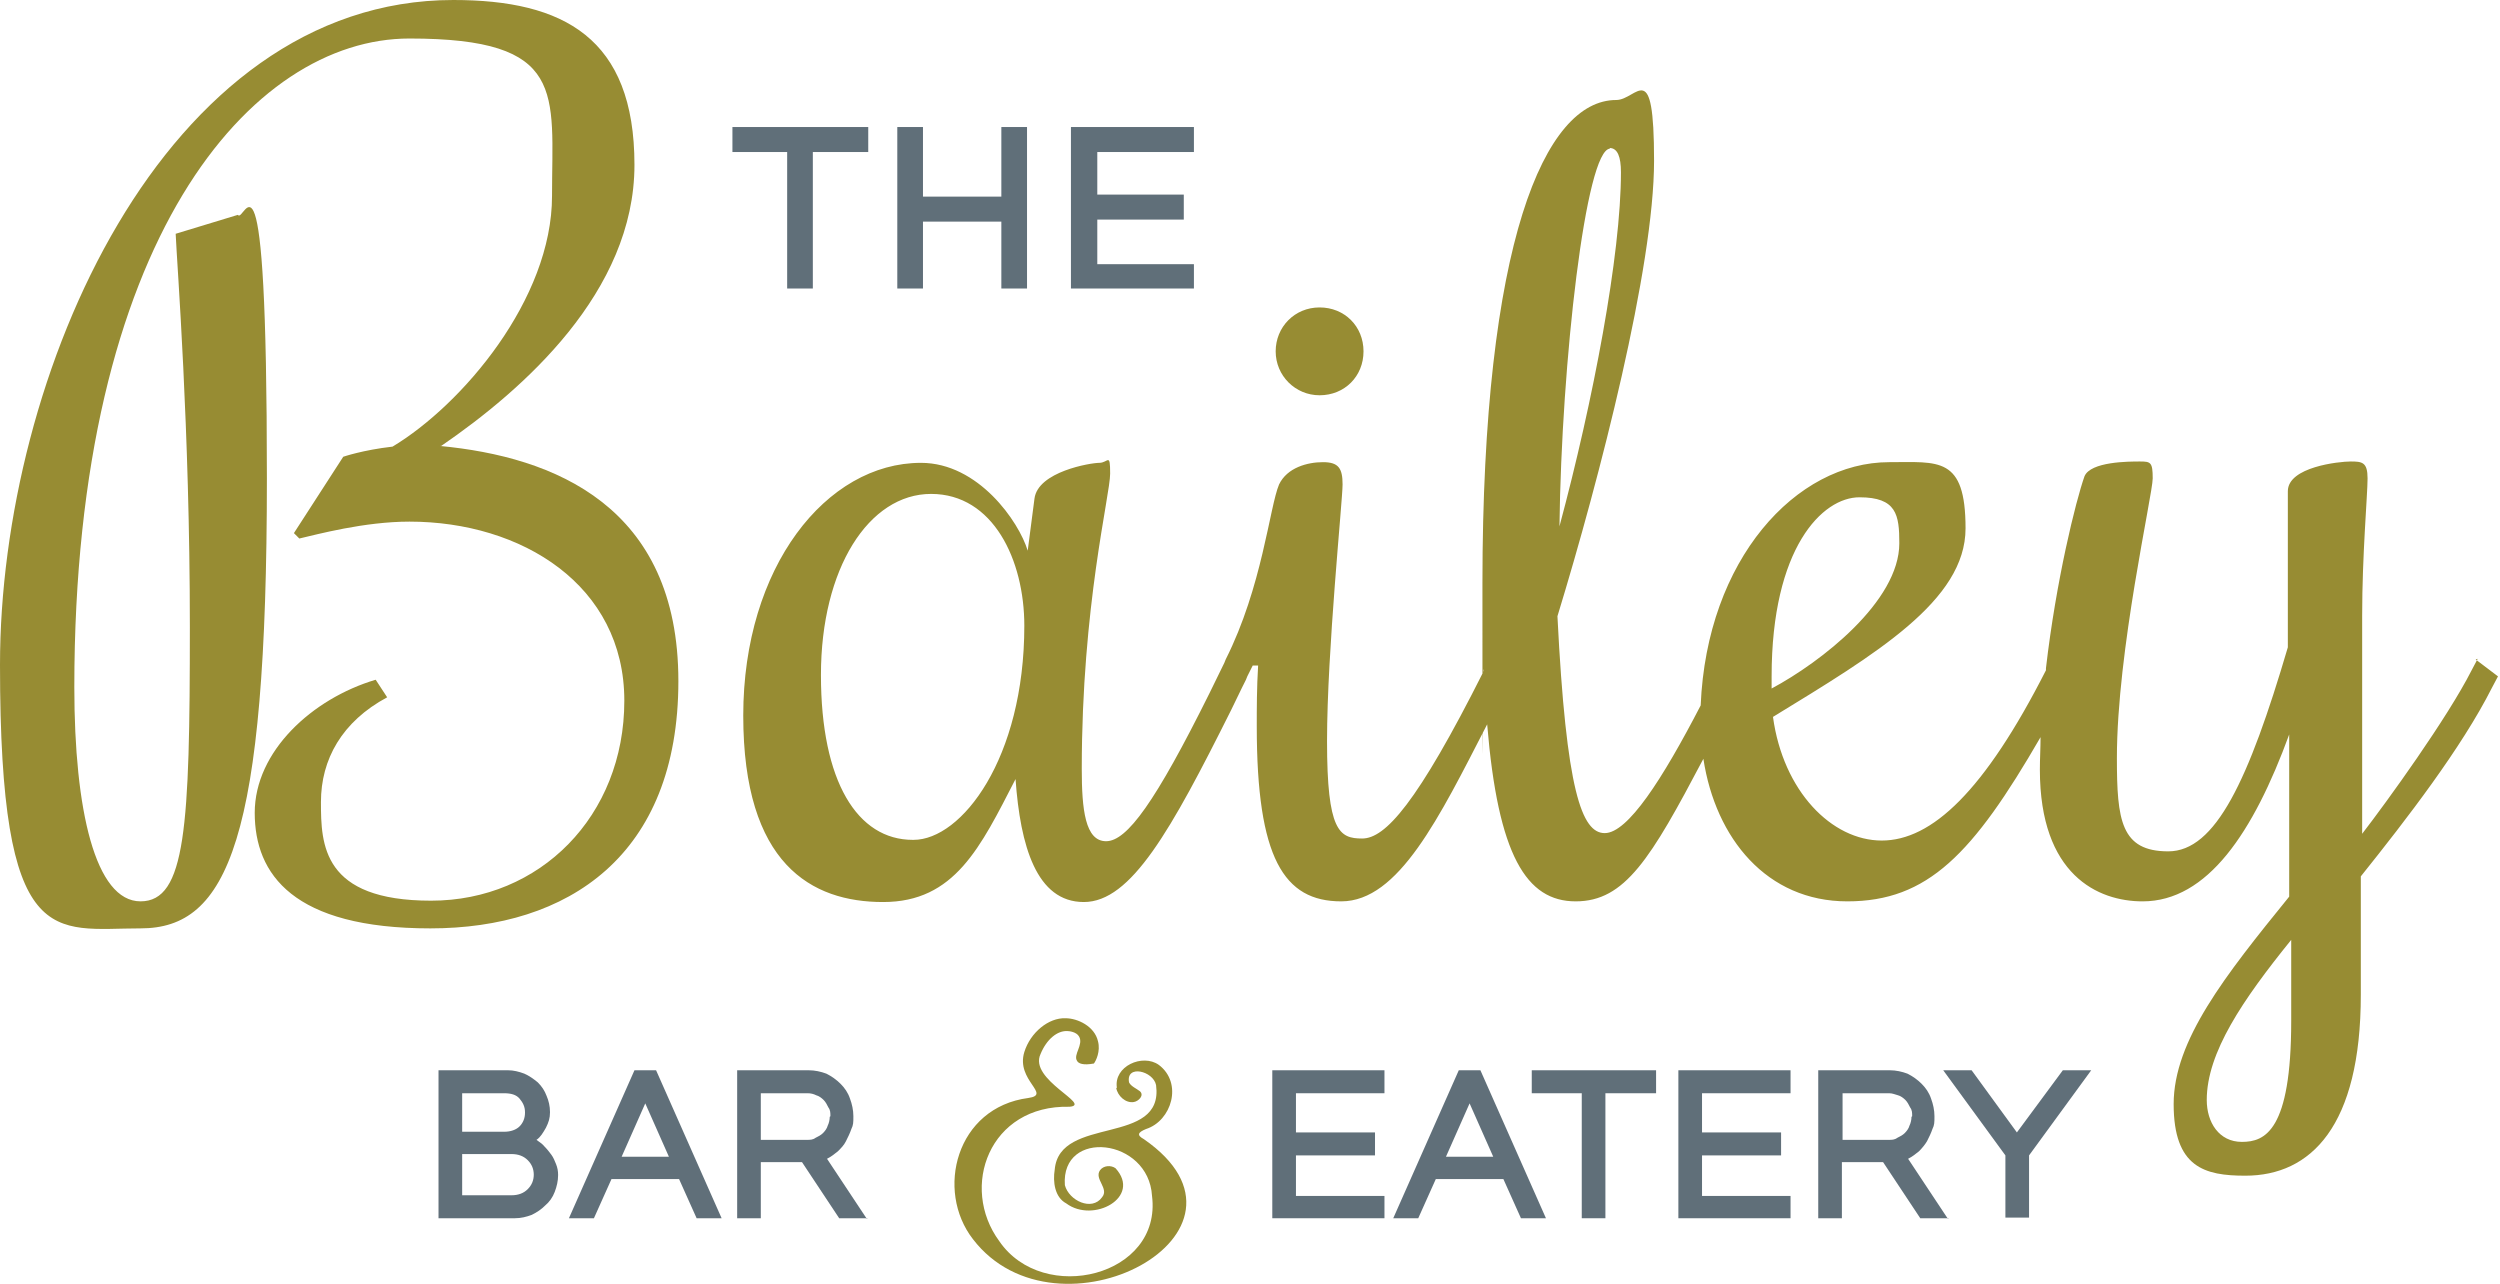 <?xml version="1.0" encoding="UTF-8"?>
<svg id="Layer_1" data-name="Layer 1" xmlns="http://www.w3.org/2000/svg" version="1.1" viewBox="0 0 370 190">
  <defs>
    <style>
      .cls-1 {
        fill: #606f79;
      }

      .cls-1, .cls-2, .cls-3 {
        stroke-width: 0px;
      }

      .cls-2 {
        fill: none;
      }

      .cls-3 {
        fill: #978c33;
      }
    </style>
  </defs>
  <path class="cls-3" d="M165.3,161c-.5-3.2,3.8-5.1,6.2-3.4,3.6,2.7,1.9,8.3-1.9,9.5-1.2.5-1.4.9-.3,1.5,19.9,13.8-12.8,31.1-25.3,14.8-5.6-7.2-2.5-19.5,8.2-20.9,3.5-.5-1.9-2.6-.6-6.8.9-2.9,3.6-5.1,6.1-5,1.8,0,4.3,1.2,4.8,3.4.4,1.5-.3,2.9-.6,3.3-1.6.3-2.3,0-2.5-.4-.6-.9,1-2.4.3-3.6-.4-.7-1.5-.8-1.7-.8-1.5-.1-3.1,1.2-4,3.4-1.8,3.8,7.7,7.5,4.3,7.8-11.9-.3-16.3,11.9-10.4,19.9,6.5,9.5,24.1,5.2,22.6-6.7-.5-8.6-13.5-10-12.9-1.6.6,2.3,4,3.9,5.5,1.8,1.1-1.3-1.2-2.7-.3-4,.5-.7,1.6-.8,2.3-.3,3.9,4.3-3.3,8.2-7.3,5.2-1.7-.9-2-3.2-1.7-5,.7-8.1,16.2-3.4,15-12.5-.4-2.1-4.5-3.1-4-.4.3.6,1.1.9,1.6,1.3.7.6-.2,1.5-.9,1.6-1.2.2-2.4-.9-2.6-2.1Z"/>
  <g>
    <path class="cls-1" d="M128.4,22.5h-8.1v20.2h-3.8v-20.2h-8.1v-3.7h20.1v3.7Z"/>
    <path class="cls-1" d="M152,42.7h-3.8v-9.9h-11.6v9.9h-3.8v-23.9h3.8v10.3h11.6v-10.3h3.8v23.9Z"/>
    <path class="cls-1" d="M176.7,42.7h-18.2v-23.9h18.2v3.7h-14.3v6.3h12.8v3.7h-12.8v6.6h14.3v3.7Z"/>
  </g>
  <g>
    <path class="cls-1" d="M82.6,173.9c0,.9-.2,1.7-.5,2.5-.3.8-.8,1.5-1.4,2-.6.6-1.2,1-2,1.4-.8.3-1.6.5-2.5.5h-11.3v-21.9h10.3c.8,0,1.6.2,2.4.5.7.3,1.4.8,2,1.3.6.6,1,1.2,1.3,2,.3.7.5,1.5.5,2.4s-.2,1.5-.6,2.3c-.4.7-.8,1.4-1.4,1.8.4.3.9.6,1.2,1,.4.4.7.8,1,1.2.3.4.5.9.7,1.4.2.5.3,1,.3,1.6ZM77.7,164.6c0-.8-.3-1.4-.8-2s-1.3-.8-2.3-.8h-6.2v5.7h6.2c1,0,1.8-.3,2.3-.8s.8-1.2.8-2ZM79,173.9c0-.9-.3-1.6-.9-2.2-.6-.6-1.4-.9-2.4-.9h-7.3v6.1h7.3c1,0,1.8-.3,2.4-.9s.9-1.3.9-2.2Z"/>
    <path class="cls-1" d="M106.8,180.3h-3.7l-2.6-5.8h-10l-2.6,5.8h-3.7l9.7-21.9h3.2l9.7,21.9ZM99,171.2l-3.5-7.9-3.5,7.9h7Z"/>
    <path class="cls-1" d="M128.4,180.3h-4.2l-5.5-8.3h-6.1v8.3h-3.5v-21.9h10.6c.9,0,1.8.2,2.6.5.8.4,1.5.9,2.1,1.5.6.6,1.1,1.3,1.4,2.2.3.8.5,1.7.5,2.6s0,1.3-.3,1.9c-.2.6-.5,1.2-.8,1.8s-.7,1-1.2,1.5c-.5.4-1,.8-1.6,1.1l5.9,8.9ZM122.9,165.2c0-.5,0-.9-.3-1.3-.2-.4-.4-.8-.7-1.1-.3-.3-.7-.6-1.1-.7-.4-.2-.8-.3-1.3-.3h-6.9v6.9h6.8c.5,0,.9,0,1.3-.3.4-.2.8-.4,1.1-.7.3-.3.6-.7.7-1.1.2-.4.3-.9.3-1.3Z"/>
  </g>
  <g>
    <path class="cls-1" d="M204.9,180.3h-16.6v-21.9h16.6v3.4h-13.1v5.8h11.7v3.4h-11.7v6h13.1v3.4Z"/>
    <path class="cls-1" d="M228.8,180.3h-3.7l-2.6-5.8h-10l-2.6,5.8h-3.7l9.7-21.9h3.2l9.7,21.9ZM221,171.2l-3.5-7.9-3.5,7.9h7Z"/>
    <path class="cls-1" d="M245,161.8h-7.4v18.5h-3.5v-18.5h-7.4v-3.4h18.4v3.4Z"/>
    <path class="cls-1" d="M265,180.3h-16.6v-21.9h16.6v3.4h-13.1v5.8h11.7v3.4h-11.7v6h13.1v3.4Z"/>
    <path class="cls-1" d="M288.4,180.3h-4.2l-5.5-8.3h-6.1v8.3h-3.5v-21.9h10.6c.9,0,1.8.2,2.6.5.8.4,1.5.9,2.1,1.5.6.6,1.1,1.3,1.4,2.2.3.8.5,1.7.5,2.6s0,1.3-.3,1.9c-.2.6-.5,1.2-.8,1.8-.3.5-.7,1-1.2,1.5-.5.4-1,.8-1.6,1.1l5.9,8.9ZM283,165.2c0-.5,0-.9-.3-1.3-.2-.4-.4-.8-.7-1.1-.3-.3-.7-.6-1.1-.7s-.8-.3-1.3-.3h-6.9v6.9h6.8c.5,0,.9,0,1.3-.3.4-.2.8-.4,1.1-.7.3-.3.6-.7.7-1.1.2-.4.3-.9.3-1.3Z"/>
    <path class="cls-1" d="M309.5,158.4l-9.2,12.6v9.2h-3.5v-9.2l-9.2-12.6h4.2l6.7,9.2,6.8-9.2h4.2Z"/>
  </g>
  <g>
    <path class="cls-2" d="M238.2,21.9c-3.6,0-7.1,31.7-7.5,55.9,5-18.6,9.1-40.2,9.1-52.4s-.5-3.6-1.7-3.6Z"/>
    <path class="cls-2" d="M137.7,73.1c-9.1,0-16.3,10.9-16.3,26.8s5.5,24.4,13.6,24.4,16.4-12,16.4-31.7-6.3-19.5-13.8-19.5Z"/>
    <path class="cls-2" d="M281.1,80.4c0-4.2-2.6-6.8-5.9-6.8-5.6,0-13,7.5-13,26.5v1.8c7.3-3.9,18.9-12.9,18.9-21.5Z"/>
    <path class="cls-2" d="M331.8,169.1c3.4,0,7.3-1.7,7.3-17.9v-12c-7.1,8.9-12.5,16.7-12.5,23.7s1.9,6.2,5.2,6.2Z"/>
    <path class="cls-3" d="M65.3,66c12.1-8.3,28.6-22.8,28.6-41.6S83.4,0,67.1,0C24.2,0,0,55.6,0,98.4s7.9,39,20.8,39,18.7-13,18.7-66.6-3.3-37.5-4.3-39l-9.2,2.8c.2,4.7,2.1,28.6,2.1,58.2s-.6,40.6-7.3,40.6-9.8-13.5-9.8-31.7C11,35.4,37.2,5.7,60.6,5.7s21.1,8,21.1,23.3-13.3,30.9-23.6,37.1c-4.4.5-7.3,1.5-7.3,1.5l-7.3,11.3.8.8c2.6-.6,9.6-2.5,16.3-2.5,16.6,0,31.8,9.4,31.8,26.5s-12.5,29.6-28.6,29.6-16.3-8.3-16.3-14.6,3.1-11.9,9.8-15.5l-1.7-2.6c-9.4,2.8-17.9,10.6-17.9,19.7s5.7,17.1,26,17.1,36.7-10.7,36.7-36.6-18.4-33.2-35.3-34.8Z"/>
    <path class="cls-3" d="M195.3,58.5c3.7,0,6.5-2.8,6.5-6.5s-2.8-6.5-6.5-6.5-6.5,2.9-6.5,6.5,2.9,6.5,6.5,6.5Z"/>
    <path class="cls-3" d="M366.7,97.5l-.9,1.7c-3.6,7.1-12.5,19.4-16.2,24.2v-32.3c0-9,.8-17.9.8-20.3s-.8-2.5-2.5-2.5-9.3.8-9.3,4.4v23.1c-5.8,19.7-10.7,30.2-17.7,30.2s-7.6-4.6-7.6-13.8c0-15.9,5.3-39,5.3-41.4s-.3-2.5-1.9-2.5-7.3,0-8.2,2.2c-1.3,3.7-4.2,15.4-5.7,28.4v.3c-9.1,17.9-16.9,25.2-24.3,25.2s-14.6-7.3-16.1-18.3c15.2-9.3,28.5-17.2,28.5-27.9s-4-9.8-11.3-9.8c-13.8,0-27,14.4-27.9,36-5.7,11-10.8,18.9-14.2,18.9s-5.7-6.2-7-32.1c6.3-20.6,14.3-51.7,14.3-67.4s-2.5-9-5.6-9c-10.6,0-19.8,21.1-19.8,71.5s0,9.1.2,13c-9.9,19.7-14.6,24.8-18,24.8s-5.2-1.1-5.2-14.4,2.3-35.6,2.3-38-.6-3.3-2.9-3.3-5.3.8-6.5,3.3c-1.4,3.3-2.5,15.2-7.9,25.9l-.2.5-2.2,4.5c-8,16.1-12.2,21.9-15.3,21.9s-3.6-4.7-3.6-10.7c0-24.2,4.2-40.5,4.2-43.7s-.3-1.6-1.6-1.6-9.1,1.3-9.6,5.3l-1,7.7c-1.3-4.3-7.3-13-15.8-13-14,0-26.3,15.4-26.3,37.4s10.1,27.6,20.7,27.6,14.4-8.1,19.6-18.2c.7,9.9,3.1,18.2,10.1,18.2s12.9-10.6,21.8-28.4l1.6-3.3h0s.6-1.2.6-1.2l.2-.5h0s.8-1.6.8-1.6h.8c-.2,3.3-.2,6.3-.2,9,0,19.5,4,25.9,12.5,25.9s14.5-12.4,21.6-26.2c1.6,19.4,5.8,26.2,13.1,26.2s11.1-6.3,18.9-21.1c1.8,11.8,9.4,21.1,21.3,21.1s18.6-7,28.6-24.3c0,1.6-.1,3.2-.1,4.8,0,15.6,8.6,19.5,15.2,19.5,9.6,0,16.4-10.2,21.7-24.7v24c-9.5,11.7-17.1,21.3-17.1,30.7s4.6,10.6,10.6,10.6c9.7,0,17.1-7.3,17.1-26.8v-17.5c6.8-8.5,14.9-19,19.4-27.9l.9-1.7-3.3-2.5ZM238.2,21.9c1.2,0,1.7,1.3,1.7,3.6,0,12.2-4.1,33.8-9.1,52.4.3-24.3,3.9-55.9,7.5-55.9ZM135.1,124.3c-8.2,0-13.6-8.6-13.6-24.4s7.1-26.8,16.3-26.8,13.8,9.8,13.8,19.5c0,19.7-9.3,31.7-16.4,31.7ZM262.2,100.1c0-19,7.5-26.5,13-26.5s5.9,2.6,5.9,6.8c0,8.6-11.6,17.6-18.9,21.5v-1.8ZM339.1,151.1c0,16.3-3.9,17.9-7.3,17.9s-5.2-2.9-5.2-6.2c0-7,5.3-14.8,12.5-23.7v12Z"/>
  </g>
</svg>